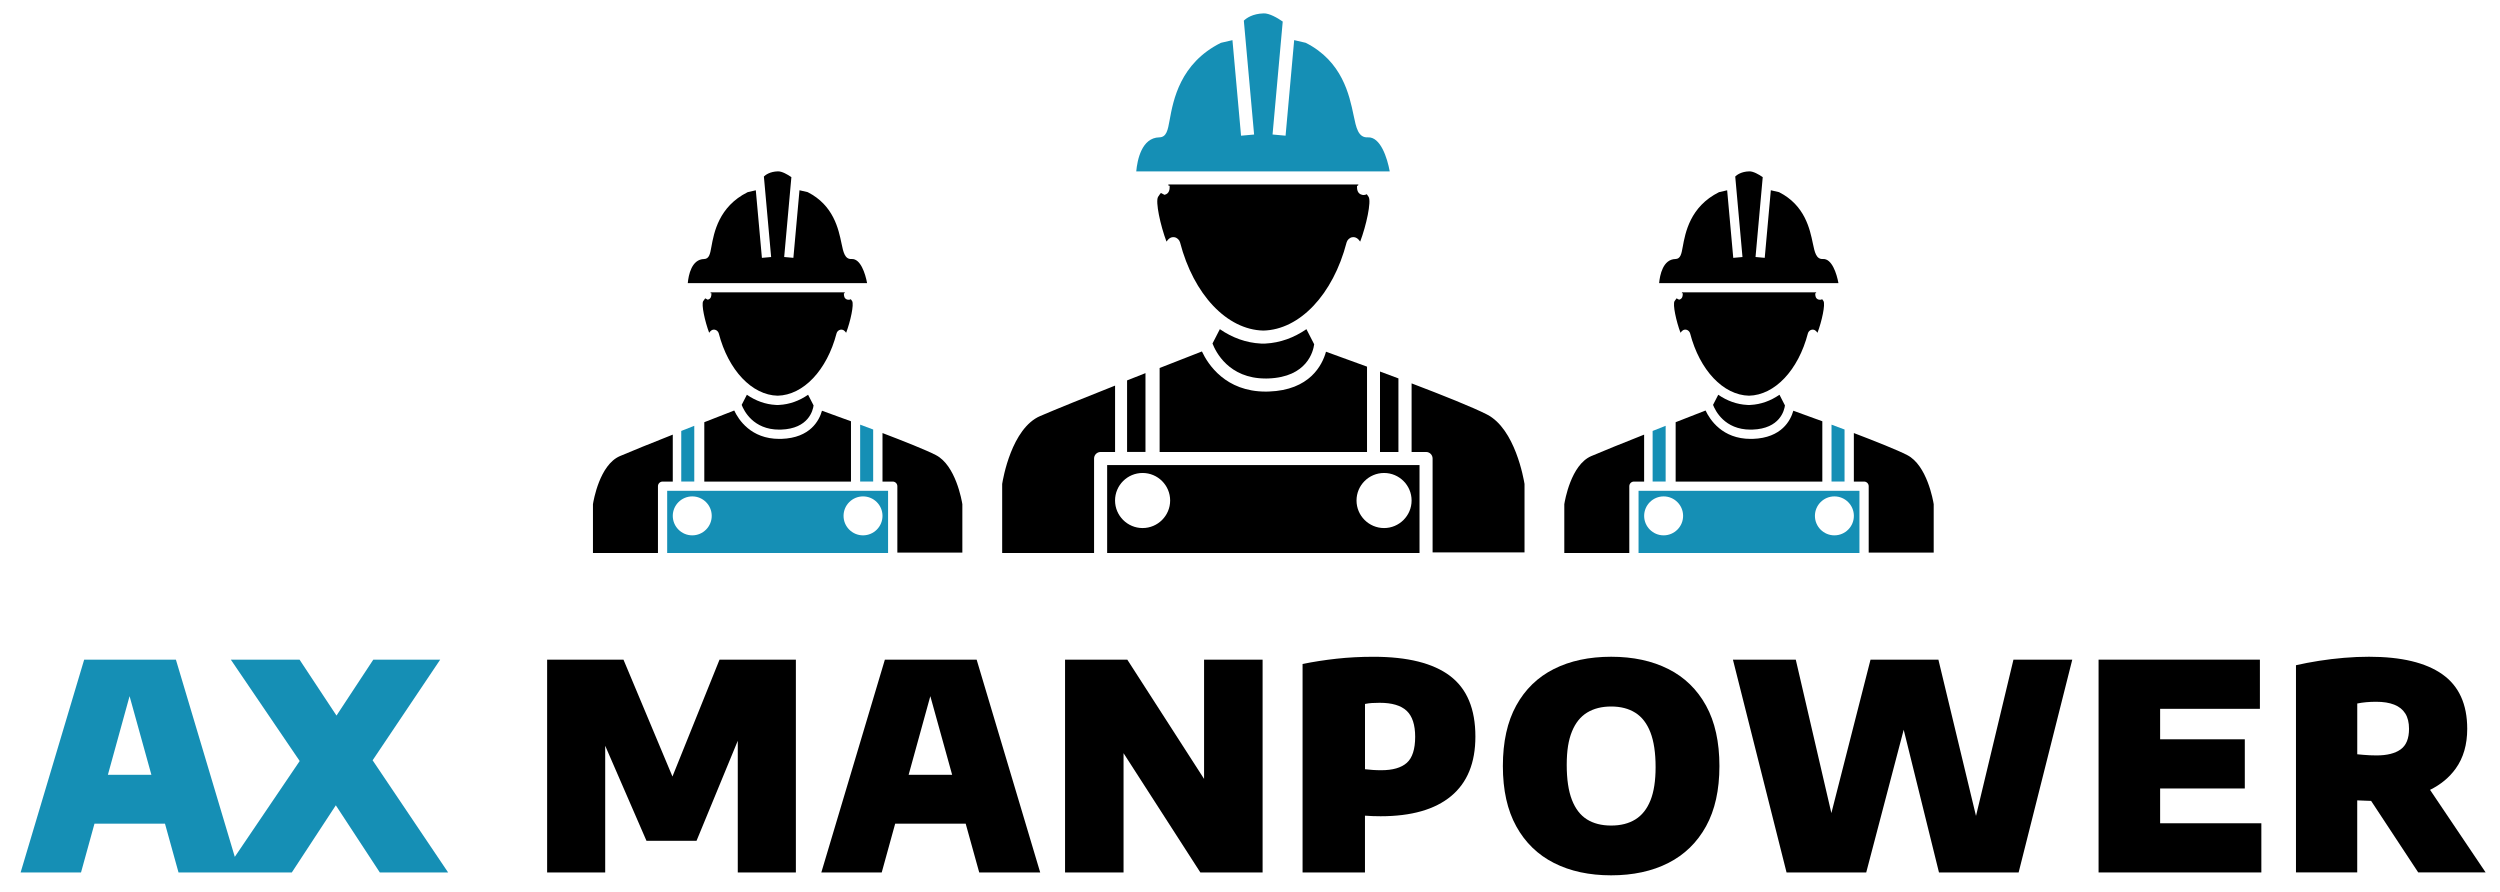 <?xml version="1.0" encoding="UTF-8"?>
<svg xmlns="http://www.w3.org/2000/svg" id="Lag_1" viewBox="0 0 1000 356.68">
  <defs>
    <style>.cls-1{fill:#158fb5;}</style>
  </defs>
  <path class="cls-1" d="m176.06,263.86h-26.74l-14.72,22.37-14.78-22.37h-27.49l27.55,40.55-25.96,38.33-23.56-78.88h-36.69l-25.42,85.12h24.16l5.38-19.5h28.21l5.41,19.5h45.32l17.6-26.86,17.6,26.86h27.32l-30.2-44.86,27.03-40.26Zm-132.91,46.07l8.68-31.47,8.73,31.47h-17.4Z"></path>
  <polygon points="268.98 310.61 249.39 263.86 218.85 263.86 218.85 348.98 242.08 348.98 242.08 298.3 258.59 336.33 278.61 336.33 295.11 296.31 295.11 348.98 318.35 348.98 318.35 263.86 287.81 263.86 268.98 310.61"></polygon>
  <path d="m353.95,263.86l-25.42,85.12h24.16l5.38-19.5h28.21l5.41,19.5h24.39l-25.42-85.12h-36.69Zm9.5,46.07l8.68-31.47,8.73,31.47h-17.4Z"></path>
  <polygon points="481.63 311.56 450.92 263.86 426.02 263.86 426.02 348.98 449.42 348.98 449.42 301.27 480.14 348.98 505.04 348.98 505.04 263.86 481.63 263.86 481.63 311.56"></polygon>
  <path d="m580.01,270.36c-6.77-5.1-16.96-7.65-30.57-7.65-5.21,0-10.17.26-14.87.78s-9.21,1.22-13.54,2.1v83.4h24.96v-22.72c1.04.08,2.06.13,3.08.17,1.02.04,2.08.06,3.19.06,12.31,0,21.7-2.68,28.18-8.05s9.72-13.31,9.72-23.81c0-11.08-3.38-19.17-10.15-24.27Zm-17.28,34.77c-2.22,1.98-5.64,2.96-10.24,2.96-1.26,0-2.39-.04-3.36-.11s-2.02-.17-3.13-.29v-26.11c.96-.19,1.88-.32,2.76-.37.88-.06,1.92-.09,3.11-.09,4.91,0,8.5,1.06,10.78,3.19s3.42,5.61,3.42,10.44-1.11,8.41-3.34,10.38Z"></path>
  <path d="m667.35,267.62c-6.48-3.28-14.11-4.92-22.89-4.92s-16.41,1.63-22.89,4.89c-6.48,3.26-11.5,8.13-15.07,14.61-3.57,6.48-5.35,14.55-5.35,24.21s1.79,17.68,5.38,24.16c3.58,6.48,8.62,11.36,15.1,14.64,6.48,3.28,14.09,4.92,22.83,4.92s16.41-1.65,22.89-4.95c6.48-3.3,11.5-8.19,15.07-14.67,3.57-6.48,5.35-14.51,5.35-24.1s-1.78-17.68-5.35-24.16c-3.57-6.48-8.59-11.36-15.07-14.64Zm-7.16,52.51c-1.36,3.43-3.37,5.97-6.01,7.62s-5.89,2.47-9.72,2.47-7.07-.82-9.69-2.47c-2.63-1.65-4.63-4.26-6.01-7.82-1.38-3.57-2.07-8.22-2.07-13.98s.7-9.94,2.1-13.37c1.4-3.43,3.42-5.95,6.07-7.56,2.65-1.61,5.85-2.42,9.61-2.42s7.02.83,9.66,2.5c2.65,1.67,4.66,4.28,6.04,7.85,1.38,3.57,2.07,8.21,2.07,13.92,0,5.41-.68,9.83-2.04,13.26Z"></path>
  <polygon points="790.4 326.37 775.36 263.86 748.21 263.86 732.55 325.24 718.31 263.86 693.17 263.86 714.62 348.98 746.49 348.98 761.48 291.9 775.59 348.98 807.45 348.98 828.91 263.86 805.38 263.86 790.4 326.37"></polygon>
  <polygon points="864.05 315.39 897.92 315.39 897.92 295.72 864.05 295.72 864.05 283.53 903.96 283.53 903.96 263.86 839.43 263.86 839.43 348.98 904.54 348.98 904.54 329.31 864.05 329.31 864.05 315.39"></polygon>
  <path d="m994.26,348.98l-22.24-33.04c4.28-2.11,7.71-4.95,10.27-8.52,3.07-4.27,4.6-9.58,4.6-15.9,0-9.85-3.32-17.12-9.95-21.8-6.63-4.68-16.41-7.02-29.33-7.02-3.26,0-6.59.14-10.01.43-3.41.29-6.76.69-10.04,1.21-3.28.52-6.34,1.1-9.17,1.75v82.88h24.5v-28.82c1.23.04,2.42.09,3.57.14.65.03,1.32.05,1.99.07l18.83,28.6h26.97Zm-51.36-67.58c1.11-.23,2.31-.4,3.59-.52,1.28-.12,2.62-.17,4-.17,2.84,0,5.23.38,7.19,1.15,1.96.77,3.43,1.95,4.43,3.54,1,1.59,1.5,3.63,1.5,6.13,0,3.87-1.11,6.61-3.34,8.22s-5.44,2.42-9.66,2.42c-.88,0-1.75-.02-2.62-.06-.86-.04-1.72-.09-2.56-.17s-1.69-.15-2.53-.23v-20.3Z"></path>
  <g id="worker">
    <path class="cls-1" d="m555.9,68.55h-101.4c.42-4.54,2.15-13.46,9.22-13.61,2.89-.06,3.42-2.92,4.13-6.88,1.45-7.97,4.15-22.77,20.51-30.93l4.62-1.07,3.44,38.22,5.22-.47-4.11-45.55c.98-.96,3.44-2.78,7.93-2.91,2.21-.08,5.43,1.73,7.63,3.27l-4.07,45.18,5.21.47,3.44-38.22,4.62,1.07c14.64,7.41,17.46,20.92,19.15,29.02,1,4.83,1.83,9.03,5.69,8.8,5.05-.29,7.78,8.21,8.76,13.61Z"></path>
    <path d="m544.07,96.64c-.72-1.01-1.65-2.01-3.23-1.74-1.01.17-1.93,1.07-2.2,2.06-5.41,20.85-18.76,34.94-33.31,35.27-14.55-.32-27.89-14.42-33.31-35.27-.26-.99-1.19-1.89-2.2-2.06-1.59-.26-2.5.73-3.23,1.74-2.42-6.43-4.51-16.04-3.36-17.9.51-.79.88-1.29,1.13-1.56l1.43.75c2.09-.46,2.08-2.49,2.08-3.36v-.29h-.67l.31-.15c-.06-.15-.15-.22-.22-.34h76.1c-.08.13-.16.22-.23.37l.22.13h-.58v.29c0,.87,0,2.9,2.08,3.36.53.12,1.21.08,1.83-.26.21.27.45.61.74,1.07,1.14,1.86-.94,11.48-3.38,17.9Z"></path>
    <path d="m442.86,186.02v35.19h124.95v-35.19h-124.95Zm14.18,25.2c-6.07,0-11.02-4.94-11.02-11.02s4.94-11.01,11.02-11.01,11.02,4.94,11.02,11.01-4.94,11.02-11.02,11.02Zm96.59,0c-6.08,0-11.02-4.94-11.02-11.02s4.94-11.01,11.02-11.01,11.01,4.94,11.01,11.01-4.94,11.02-11.01,11.02Z"></path>
    <path d="m546.81,146.68v34.11h-82.96v-33.59c7.46-2.92,13.68-5.35,16.92-6.62,2.42,5.17,9.43,16.06,25.51,16.06.41,0,.81-.01,1.23-.02,16.38-.55,21.39-10.55,22.89-15.93,3.34,1.2,9.34,3.36,16.41,5.97Zm-130.72,19.72c-11.45,4.94-14.9,25.13-15.22,27.19v27.62h36.76v-37.8c0-1.45,1.17-2.62,2.62-2.62h5.78v-26.55c-11.88,4.71-23.59,9.43-29.94,12.17Zm178.73-.59c-5.61-2.88-17.74-7.72-30.18-12.46v27.44h5.79c1.45,0,2.61,1.17,2.61,2.62v37.55h36.77v-27.37c-.33-2.05-3.77-22.03-14.99-27.78Z"></path>
  </g>
  <path d="m506.22,151.41c.35,0,.7,0,1.05-.02,15.65-.53,18.04-10.96,18.4-13.68l-3.1-6.04c-5.01,3.44-10.54,5.45-16.34,5.75-.15.02-.3.03-.45.03h-1.05c-.15,0-.3-.02-.44-.03-5.8-.3-11.33-2.3-16.35-5.75l-2.94,5.73c1.25,3.26,6.5,14,21.22,14Z"></path>
  <path d="m458.19,149.25c-2.39.95-4.86,1.92-7.36,2.91v28.62h7.36v-31.54Z"></path>
  <path d="m559.37,151.39h.08c-2.52-.95-5.03-1.88-7.45-2.78v32.18h7.37v-29.39Z"></path>
  <g id="worker-2">
    <path d="m346.82,113.24h-71.71c.3-3.21,1.52-9.52,6.52-9.63,2.04-.04,2.42-2.06,2.92-4.86,1.03-5.64,2.93-16.1,14.5-21.88l3.27-.76,2.44,27.03,3.69-.33-2.9-32.21c.7-.68,2.44-1.97,5.61-2.06,1.57-.06,3.84,1.23,5.39,2.31l-2.88,31.95,3.68.33,2.44-27.03,3.27.75c10.36,5.24,12.35,14.8,13.54,20.53.71,3.41,1.3,6.39,4.03,6.22,3.57-.21,5.5,5.81,6.2,9.63Z"></path>
    <path d="m338.45,133.11c-.51-.72-1.17-1.42-2.28-1.23-.72.12-1.37.75-1.55,1.46-3.83,14.75-13.27,24.71-23.56,24.94-10.29-.23-19.73-10.19-23.56-24.94-.19-.7-.84-1.34-1.56-1.46-1.13-.19-1.77.52-2.28,1.23-1.71-4.54-3.19-11.35-2.38-12.66.36-.56.63-.91.8-1.11l1.01.53c1.48-.32,1.47-1.76,1.47-2.38v-.21h-.47l.22-.11c-.04-.1-.1-.15-.15-.24h53.82c-.06.1-.11.15-.17.26l.16.09h-.41v.21c0,.61,0,2.05,1.47,2.38.38.08.86.06,1.29-.19.15.19.32.43.53.75.81,1.32-.67,8.12-2.39,12.66Z"></path>
    <path class="cls-1" d="m266.87,196.32v24.88h88.36v-24.88h-88.36Zm10.03,17.82c-4.29,0-7.79-3.5-7.79-7.79s3.5-7.79,7.79-7.79,7.79,3.49,7.79,7.79-3.5,7.79-7.79,7.79Zm68.31,0c-4.3,0-7.79-3.5-7.79-7.79s3.49-7.79,7.79-7.79,7.79,3.49,7.79,7.79-3.49,7.79-7.79,7.79Z"></path>
    <path d="m340.39,168.5v24.13h-58.67v-23.75c5.27-2.06,9.68-3.78,11.97-4.68,1.71,3.66,6.67,11.36,18.04,11.36.29,0,.57,0,.87-.01,11.58-.39,15.12-7.46,16.19-11.26,2.36.85,6.6,2.37,11.6,4.22Zm-92.45,13.95c-8.1,3.49-10.53,17.78-10.76,19.23v19.53h26v-26.73c0-1.02.83-1.85,1.85-1.85h4.08v-18.78c-8.4,3.33-16.69,6.67-21.17,8.6Zm126.4-.42c-3.97-2.04-12.55-5.46-21.34-8.81v19.41h4.09c1.02,0,1.85.83,1.85,1.85v26.55h26v-19.36c-.23-1.45-2.67-15.58-10.6-19.64Z"></path>
  </g>
  <path d="m311.68,171.85c.24,0,.49,0,.74-.01,11.06-.37,12.76-7.75,13.01-9.67l-2.19-4.27c-3.54,2.44-7.45,3.86-11.56,4.07-.1.01-.21.02-.32.02h-.74c-.11,0-.21-.01-.31-.02-4.1-.21-8.02-1.63-11.56-4.07l-2.08,4.05c.89,2.31,4.6,9.9,15.01,9.9Z"></path>
  <path class="cls-1" d="m277.71,170.32c-1.69.67-3.44,1.36-5.21,2.06v20.24h5.21v-22.3Z"></path>
  <path class="cls-1" d="m349.27,171.83h.06c-1.78-.67-3.55-1.33-5.27-1.97v22.76h5.21v-20.79Z"></path>
  <g id="worker-3">
    <path d="m735.36,113.24h-71.71c.3-3.21,1.52-9.52,6.52-9.63,2.04-.04,2.42-2.06,2.92-4.86,1.03-5.64,2.93-16.1,14.5-21.88l3.27-.76,2.44,27.03,3.69-.33-2.9-32.21c.7-.68,2.44-1.97,5.61-2.06,1.57-.06,3.84,1.23,5.39,2.31l-2.88,31.95,3.68.33,2.44-27.03,3.27.75c10.36,5.24,12.35,14.8,13.54,20.53.71,3.41,1.3,6.39,4.03,6.22,3.57-.21,5.5,5.81,6.2,9.63Z"></path>
    <path d="m726.99,133.11c-.51-.72-1.17-1.42-2.28-1.23-.72.12-1.37.75-1.55,1.46-3.83,14.75-13.27,24.71-23.56,24.94-10.29-.23-19.73-10.19-23.56-24.94-.19-.7-.84-1.34-1.56-1.46-1.13-.19-1.77.52-2.28,1.23-1.71-4.54-3.19-11.35-2.38-12.66.36-.56.63-.91.8-1.11l1.01.53c1.48-.32,1.47-1.76,1.47-2.38v-.21h-.47l.22-.11c-.04-.1-.1-.15-.15-.24h53.82c-.06.1-.11.15-.17.26l.16.09h-.41v.21c0,.61,0,2.05,1.47,2.38.38.08.86.06,1.29-.19.15.19.32.43.53.75.81,1.32-.67,8.12-2.39,12.66Z"></path>
    <path class="cls-1" d="m655.42,196.32v24.88h88.36v-24.88h-88.36Zm10.03,17.82c-4.29,0-7.79-3.5-7.79-7.79s3.5-7.79,7.79-7.79,7.79,3.49,7.79,7.79-3.5,7.79-7.79,7.79Zm68.31,0c-4.3,0-7.79-3.5-7.79-7.79s3.49-7.79,7.79-7.79,7.79,3.49,7.79,7.79-3.49,7.79-7.79,7.79Z"></path>
    <path d="m728.93,168.5v24.13h-58.67v-23.75c5.27-2.06,9.68-3.78,11.97-4.68,1.71,3.66,6.67,11.36,18.04,11.36.29,0,.57,0,.87-.01,11.58-.39,15.12-7.46,16.19-11.26,2.36.85,6.6,2.37,11.6,4.22Zm-92.45,13.95c-8.1,3.49-10.53,17.78-10.76,19.23v19.53h26v-26.73c0-1.02.83-1.85,1.85-1.85h4.08v-18.78c-8.4,3.33-16.69,6.67-21.17,8.6Zm126.4-.42c-3.97-2.04-12.55-5.46-21.34-8.81v19.41h4.09c1.02,0,1.85.83,1.85,1.85v26.55h26v-19.36c-.23-1.45-2.67-15.58-10.6-19.64Z"></path>
  </g>
  <path d="m700.23,171.85c.24,0,.49,0,.74-.01,11.06-.37,12.76-7.75,13.01-9.67l-2.19-4.27c-3.54,2.44-7.45,3.86-11.56,4.07-.1.01-.21.02-.32.02h-.74c-.11,0-.21-.01-.31-.02-4.1-.21-8.02-1.63-11.56-4.07l-2.08,4.05c.89,2.31,4.6,9.9,15.01,9.9Z"></path>
  <path class="cls-1" d="m666.26,170.32c-1.69.67-3.44,1.36-5.21,2.06v20.24h5.21v-22.3Z"></path>
  <path class="cls-1" d="m737.82,171.83h.06c-1.78-.67-3.55-1.33-5.27-1.97v22.76h5.21v-20.79Z"></path>
</svg>

